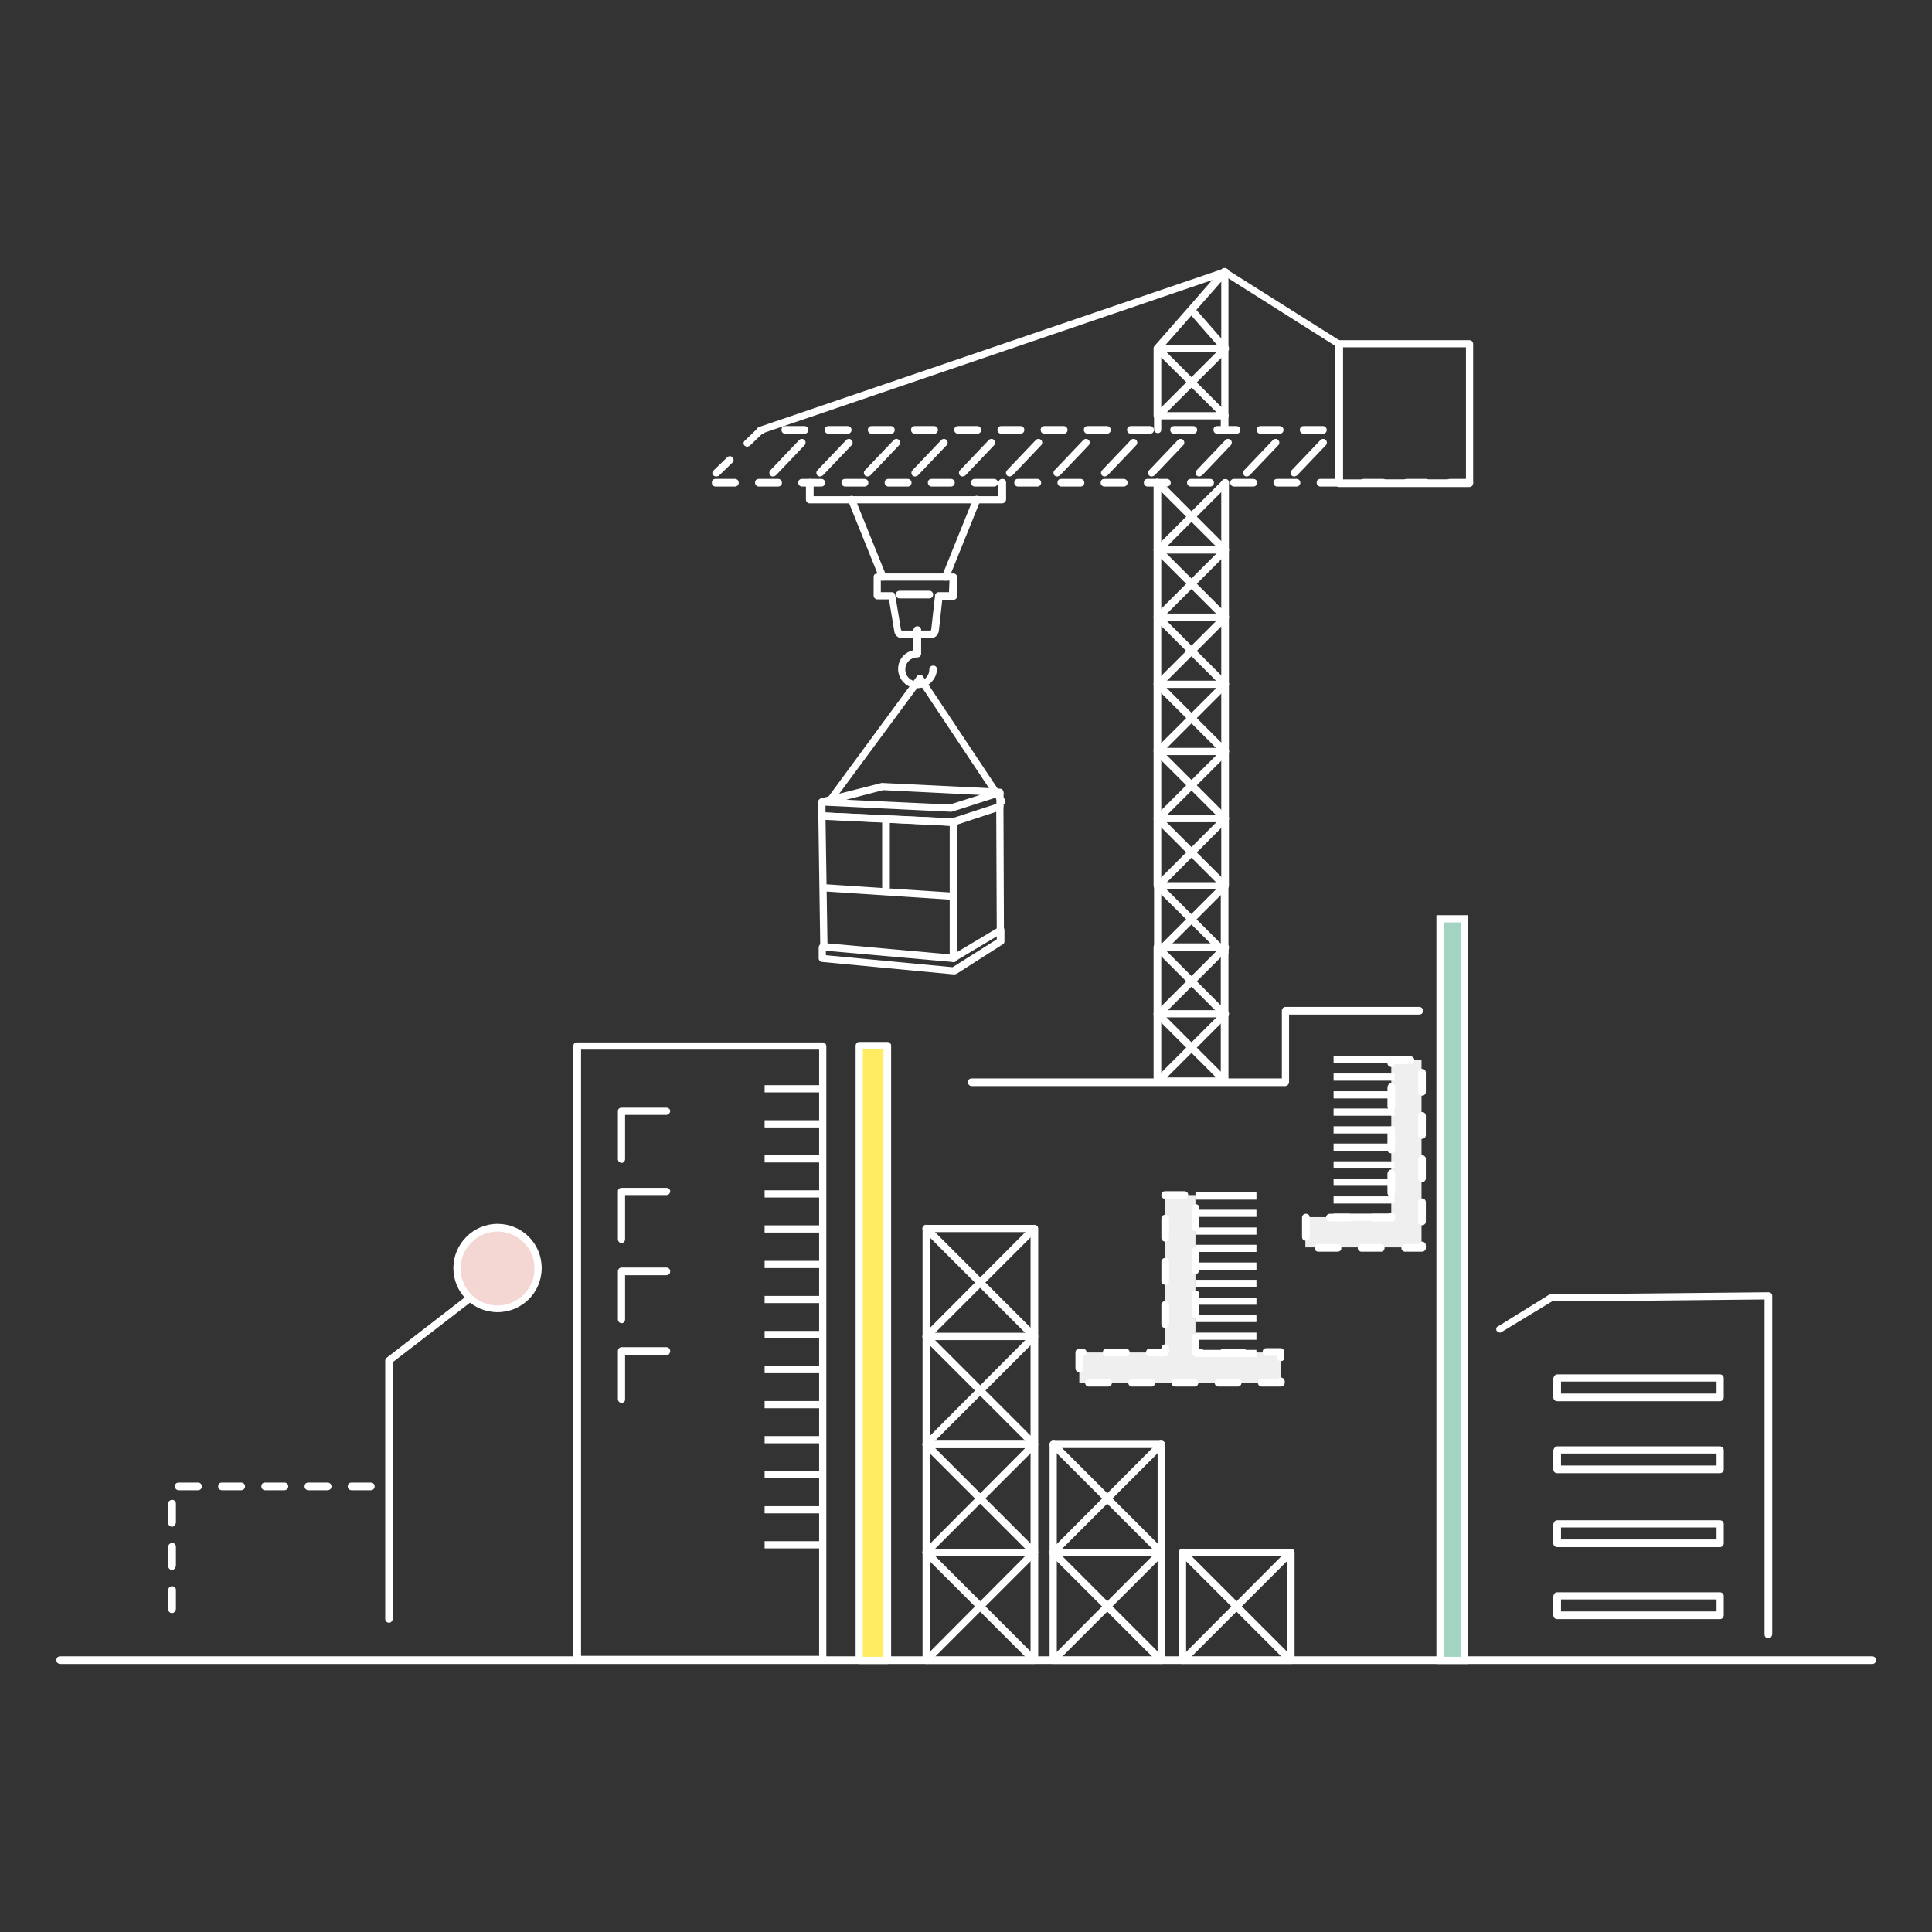 <?xml version="1.0" encoding="utf-8"?>
<!-- Generator: Adobe Illustrator 26.2.0, SVG Export Plug-In . SVG Version: 6.00 Build 0)  -->
<svg version="1.1" id="Layer_1" xmlns="http://www.w3.org/2000/svg" xmlns:xlink="http://www.w3.org/1999/xlink" x="0px" y="0px"
	 viewBox="0 0 402.5 402.5" style="enable-background:new 0 0 402.5 402.5;" xml:space="preserve">
<rect x="0" y="0" width="402.5" height="402.5" fill="#333333" stroke="none"/>
<style type="text/css">
	.st0{fill:none;}
	.st1{fill:#FFFFFF;}
	.st2{fill:#A3D3C1;}
	.st3{fill:#FFEC60;}
	.st4{fill:#EFEFEF;}
	.st5{fill:#F4D7D3;}
</style>
<g id="Group_2751" transform="translate(-291 -1676)">
	<rect id="Rectangle_1031" x="291" y="1676" class="st0" width="402.5" height="402.5"/>
	<g id="Group_2750" transform="translate(305.854 1733.168)">
		<g id="Group_2730" transform="translate(134.55 0)">
			<g id="Group_2719" transform="translate(94.125 29.967)">
				<path id="Line_8050" class="st1" d="M11.6,3.3c-0.4,0-0.8-0.3-0.8-0.8v-3.1c0-0.4,0.3-0.7,0.8-0.7c0.4,0,0.8,0.3,0.8,0.7v3.1
					C12.4,2.9,12.1,3.3,11.6,3.3z"/>
				<path id="Line_8051" class="st1" d="M-2.3,3.1c-0.4,0-0.8-0.3-0.8-0.7c0,0,0,0,0,0v-2.9c0-0.4,0.3-0.7,0.8-0.7S-1.6-1-1.6-0.5
					v2.9C-1.6,2.8-1.9,3.1-2.3,3.1C-2.3,3.1-2.3,3.1-2.3,3.1z"/>
			</g>
			<path id="Line_8052" class="st1" d="M105.8,16.2c-0.2,0-0.4-0.1-0.6-0.3l-7-8c-0.3-0.3-0.2-0.8,0.1-1.1c0.3-0.3,0.8-0.2,1.1,0.1
				l7,8c0.3,0.3,0.2,0.8-0.1,1.1C106.1,16.1,106,16.2,105.8,16.2z"/>
			<path id="Rectangle_1140" class="st1" d="M129.6,13.7h27.1c0.4,0,0.8,0.3,0.8,0.8v29c0,0.4-0.3,0.8-0.8,0.8h-27.1
				c-0.4,0-0.8-0.3-0.8-0.8v-29C128.8,14,129.2,13.7,129.6,13.7z M156,15.2h-25.6v27.5H156V15.2z"/>
			<path id="Path_13586" class="st1" d="M9,33.2c-0.4,0-0.8-0.3-0.8-0.7c0-0.3,0.2-0.6,0.5-0.7l96.8-33c0.2-0.1,0.5,0,0.6,0.1
				l23.8,15c0.4,0.2,0.5,0.7,0.2,1c-0.2,0.4-0.7,0.5-1,0.2L105.7,0.3L9.2,33.2C9.1,33.2,9.1,33.2,9,33.2z"/>
			<path id="Line_8053" class="st1" d="M11.6,42.1c-0.2,0-0.4-0.1-0.5-0.2c-0.3-0.3-0.3-0.8,0-1.1l6-6.3c0.3-0.3,0.8-0.3,1.1,0
				c0.3,0.3,0.3,0.8,0,1.1c0,0,0,0,0,0l-6,6.3C12,42,11.8,42.1,11.6,42.1z"/>
			<path id="Line_8054" class="st1" d="M21.4,42.1c-0.2,0-0.4-0.1-0.5-0.2c-0.3-0.3-0.3-0.8,0-1.1l6-6.3c0.3-0.3,0.8-0.3,1.1,0
				c0.3,0.3,0.3,0.8,0,1.1c0,0,0,0,0,0l-6,6.3C21.8,42,21.6,42.1,21.4,42.1z"/>
			<path id="Line_8055" class="st1" d="M31.3,42.1c-0.2,0-0.4-0.1-0.5-0.2c-0.3-0.3-0.3-0.8,0-1.1l6-6.3c0.3-0.3,0.8-0.3,1.1,0
				c0.3,0.3,0.3,0.8,0,1.1c0,0,0,0,0,0l-6,6.3C31.7,42,31.5,42.1,31.3,42.1z"/>
			<path id="Line_8056" class="st1" d="M41.2,42.1c-0.2,0-0.4-0.1-0.5-0.2c-0.3-0.3-0.3-0.8,0-1.1l6-6.3c0.3-0.3,0.8-0.3,1.1,0
				c0.3,0.3,0.3,0.8,0,1.1c0,0,0,0,0,0l-6,6.3C41.6,42,41.4,42.1,41.2,42.1z"/>
			<path id="Line_8057" class="st1" d="M51.1,42.1c-0.2,0-0.4-0.1-0.5-0.2c-0.3-0.3-0.3-0.8,0-1.1l6-6.3c0.3-0.3,0.8-0.3,1.1,0
				c0.3,0.3,0.3,0.8,0,1.1c0,0,0,0,0,0l-6,6.3C51.5,42,51.3,42.1,51.1,42.1z"/>
			<path id="Line_8058" class="st1" d="M60.9,42.1c-0.2,0-0.4-0.1-0.5-0.2c-0.3-0.3-0.3-0.8,0-1.1l6-6.3c0.3-0.3,0.8-0.3,1.1,0
				c0.3,0.3,0.3,0.8,0,1.1c0,0,0,0,0,0l-6,6.3C61.3,42,61.1,42.1,60.9,42.1z"/>
			<path id="Line_8059" class="st1" d="M70.8,42.1c-0.2,0-0.4-0.1-0.5-0.2c-0.3-0.3-0.3-0.8,0-1.1l6-6.3c0.3-0.3,0.8-0.3,1.1,0
				c0.3,0.3,0.3,0.8,0,1.1c0,0,0,0,0,0l-6,6.3C71.2,42,71,42.1,70.8,42.1z"/>
			<path id="Line_8060" class="st1" d="M80.7,42.1c-0.2,0-0.4-0.1-0.5-0.2c-0.3-0.3-0.3-0.8,0-1.1l6-6.3c0.3-0.3,0.8-0.3,1.1,0
				c0.3,0.3,0.3,0.8,0,1.1c0,0,0,0,0,0l-6,6.3C81.1,42,80.9,42.1,80.7,42.1z"/>
			<path id="Line_8061" class="st1" d="M90.5,42.1c-0.2,0-0.4-0.1-0.5-0.2c-0.3-0.3-0.3-0.8,0-1.1l6-6.3c0.3-0.3,0.8-0.3,1.1,0
				c0.3,0.3,0.3,0.8,0,1.1c0,0,0,0,0,0l-6,6.3C90.9,42,90.7,42.1,90.5,42.1z"/>
			<path id="Line_8062" class="st1" d="M100.4,42.1c-0.2,0-0.4-0.1-0.5-0.2c-0.3-0.3-0.3-0.8,0-1.1l6-6.3c0.3-0.3,0.8-0.3,1.1,0
				c0.3,0.3,0.3,0.8,0,1.1c0,0,0,0,0,0l-6,6.3C100.8,42,100.6,42.1,100.4,42.1z"/>
			<path id="Line_8063" class="st1" d="M110.3,42.1c-0.2,0-0.4-0.1-0.5-0.2c-0.3-0.3-0.3-0.8,0-1.1l6-6.3c0.3-0.3,0.8-0.3,1.1,0
				c0.3,0.3,0.3,0.8,0,1.1c0,0,0,0,0,0l-6,6.3C110.7,42,110.5,42.1,110.3,42.1z"/>
			<path id="Line_8064" class="st1" d="M120.2,42.1c-0.2,0-0.4-0.1-0.5-0.2c-0.3-0.3-0.3-0.8,0-1.1l6-6.3c0.3-0.3,0.8-0.3,1.1,0
				c0.3,0.3,0.3,0.8,0,1.1c0,0,0,0,0,0l-6,6.3C120.6,42,120.4,42.1,120.2,42.1z"/>
			<g id="Group_2720" transform="translate(94.125 127.911)">
				<path id="Line_8065" class="st1" d="M10.2,12.7c-0.2,0-0.4-0.1-0.5-0.2L-2.9,0c-0.3-0.3-0.3-0.8,0-1.1c0.3-0.3,0.8-0.3,1.1,0
					l12.5,12.5c0.3,0.3,0.3,0.8,0,1.1C10.6,12.6,10.4,12.7,10.2,12.7z"/>
				<path id="Line_8066" class="st1" d="M-0.9,12.7c-0.2,0-0.4-0.1-0.5-0.2c-0.3-0.3-0.3-0.8,0-1.1c0,0,0,0,0,0L11.1-1.1
					c0.3-0.3,0.8-0.3,1.1,0c0,0,0,0,0,0c0.3,0.3,0.3,0.8,0,1.1c0,0,0,0,0,0L-0.3,12.5C-0.5,12.6-0.7,12.7-0.9,12.7z"/>
				<path id="Line_8067" class="st1" d="M11.6,14.2c-0.4,0-0.8-0.3-0.8-0.8v-14c0-0.4,0.3-0.8,0.8-0.8c0.4,0,0.8,0.3,0.8,0.8v14
					C12.4,13.9,12.1,14.2,11.6,14.2z"/>
				<path id="Line_8068" class="st1" d="M-2.3,14.2c-0.4,0-0.8-0.3-0.8-0.8v-14c0-0.4,0.3-0.8,0.8-0.8S-1.6-1-1.6-0.5v14
					C-1.6,13.9-1.9,14.2-2.3,14.2z"/>
			</g>
			<g id="Group_2721" transform="translate(94.125 113.919)">
				<path id="Line_8069" class="st1" d="M11.6,14.2c-0.2,0-0.4-0.1-0.5-0.2l-14-14c-0.3-0.3-0.3-0.8,0-1.1c0.3-0.3,0.8-0.3,1.1,0
					l14,14c0.3,0.3,0.3,0.8,0,1.1C12,14.1,11.8,14.2,11.6,14.2z"/>
				<path id="Line_8070" class="st1" d="M-2.3,14.2c-0.2,0-0.4-0.1-0.5-0.2c-0.3-0.3-0.3-0.8,0-1.1c0,0,0,0,0,0l14-14
					c0.3-0.3,0.8-0.3,1.1,0c0,0,0,0,0,0c0.3,0.3,0.3,0.8,0,1.1c0,0,0,0,0,0l-14,14C-2,14.1-2.1,14.2-2.3,14.2z"/>
				<path id="Path_13587" class="st1" d="M11.6,14.2h-14c-0.4,0-0.8-0.3-0.8-0.8v-14c0-0.4,0.3-0.7,0.8-0.7S-1.6-1-1.6-0.5v13.2
					h12.5V-0.5c0-0.4,0.3-0.7,0.8-0.7s0.8,0.3,0.8,0.7v14C12.4,13.9,12.1,14.2,11.6,14.2z"/>
			</g>
			<g id="Group_2722" transform="translate(94.125 140.771)">
				<path id="Line_8071" class="st1" d="M11.6,14.2c-0.2,0-0.4-0.1-0.5-0.2l-14-14c-0.3-0.3-0.3-0.8,0-1.1c0.3-0.3,0.8-0.3,1.1,0
					l14,14c0.3,0.3,0.3,0.8,0,1.1C12,14.1,11.8,14.2,11.6,14.2z"/>
				<path id="Line_8072" class="st1" d="M-2.3,14.2c-0.2,0-0.4-0.1-0.5-0.2c-0.3-0.3-0.3-0.8,0-1.1c0,0,0,0,0,0l14-14
					c0.3-0.3,0.8-0.3,1.1,0c0,0,0,0,0,0c0.3,0.3,0.3,0.8,0,1.1c0,0,0,0,0,0l-14,14C-2,14.1-2.1,14.2-2.3,14.2z"/>
				<path id="Path_13588" class="st1" d="M11.6,14.2c-0.4,0-0.8-0.3-0.8-0.8V0.2H-1.6v13.2c0,0.4-0.3,0.8-0.8,0.8s-0.8-0.3-0.8-0.8
					v-14c0-0.4,0.3-0.8,0.8-0.8h14c0.4,0,0.8,0.3,0.8,0.8v14C12.4,13.9,12.1,14.2,11.6,14.2z"/>
			</g>
			<g id="Group_2723" transform="translate(94.125 154.58)">
				<path id="Line_8073" class="st1" d="M11.6,14.2c-0.2,0-0.4-0.1-0.5-0.2l-14-14c-0.3-0.3-0.3-0.8,0-1.1c0.3-0.3,0.8-0.3,1.1,0
					l14,14c0.3,0.3,0.3,0.8,0,1.1C12,14.1,11.8,14.2,11.6,14.2z"/>
				<path id="Line_8074" class="st1" d="M-2.3,14.2c-0.2,0-0.4-0.1-0.5-0.2c-0.3-0.3-0.3-0.8,0-1.1c0,0,0,0,0,0l14-14
					c0.3-0.3,0.8-0.3,1.1,0c0,0,0,0,0,0c0.3,0.3,0.3,0.8,0,1.1c0,0,0,0,0,0l-14,14C-2,14.1-2.1,14.2-2.3,14.2z"/>
				<path id="Path_13589" class="st1" d="M11.6,14.2c-0.4,0-0.8-0.3-0.8-0.8V0.2H-1.6v13.2c0,0.4-0.3,0.8-0.8,0.8s-0.8-0.3-0.8-0.8
					v-14c0-0.4,0.3-0.7,0.8-0.7h14c0.4,0,0.8,0.3,0.8,0.7v14C12.4,13.9,12.1,14.2,11.6,14.2z"/>
			</g>
			<g id="Group_2724" transform="translate(94.125 99.927)">
				<path id="Line_8075" class="st1" d="M11.6,14.2c-0.2,0-0.4-0.1-0.5-0.2l-14-14c-0.3-0.3-0.3-0.8,0-1.1c0.3-0.3,0.8-0.3,1.1,0
					l14,14c0.3,0.3,0.3,0.8,0,1.1C12,14.1,11.8,14.2,11.6,14.2z"/>
				<path id="Line_8076" class="st1" d="M-2.3,14.2c-0.2,0-0.4-0.1-0.5-0.2c-0.3-0.3-0.3-0.8,0-1.1c0,0,0,0,0,0l14-14
					c0.3-0.3,0.8-0.3,1.1,0c0,0,0,0,0,0c0.3,0.3,0.3,0.8,0,1.1c0,0,0,0,0,0l-14,14C-2,14.1-2.1,14.2-2.3,14.2z"/>
				<path id="Path_13590" class="st1" d="M11.6,14.2h-14c-0.4,0-0.8-0.3-0.8-0.8v-14c0-0.4,0.3-0.7,0.8-0.7S-1.6-1-1.6-0.5v13.2
					h12.5V-0.5c0-0.4,0.3-0.7,0.8-0.7s0.8,0.3,0.8,0.7v14C12.4,13.9,12.1,14.2,11.6,14.2z"/>
			</g>
			<g id="Group_2725" transform="translate(94.125 85.935)">
				<path id="Line_8077" class="st1" d="M11.6,14.2c-0.2,0-0.4-0.1-0.5-0.2l-14-14c-0.3-0.3-0.3-0.8,0-1.1c0.3-0.3,0.8-0.3,1.1,0
					l14,14c0.3,0.3,0.3,0.8,0,1.1C12,14.1,11.8,14.2,11.6,14.2z"/>
				<path id="Line_8078" class="st1" d="M-2.3,14.2c-0.2,0-0.4-0.1-0.5-0.2c-0.3-0.3-0.3-0.8,0-1.1c0,0,0,0,0,0l14-14
					c0.3-0.3,0.8-0.3,1.1,0c0,0,0,0,0,0c0.3,0.3,0.3,0.8,0,1.1c0,0,0,0,0,0l-14,14C-2,14.1-2.1,14.2-2.3,14.2z"/>
				<path id="Path_13591" class="st1" d="M11.6,14.2h-14c-0.4,0-0.8-0.3-0.8-0.8v-14c0-0.4,0.3-0.8,0.8-0.8S-1.6-1-1.6-0.5v13.2
					h12.5V-0.5c0-0.4,0.3-0.8,0.8-0.8s0.8,0.3,0.8,0.8v14C12.4,13.9,12.1,14.2,11.6,14.2z"/>
			</g>
			<g id="Group_2726" transform="translate(94.125 71.943)">
				<path id="Line_8079" class="st1" d="M11.6,14.2c-0.2,0-0.4-0.1-0.5-0.2l-14-14c-0.3-0.3-0.3-0.8,0-1.1c0.3-0.3,0.8-0.3,1.1,0
					l14,14c0.3,0.3,0.3,0.8,0,1.1C12,14.1,11.8,14.2,11.6,14.2z"/>
				<path id="Line_8080" class="st1" d="M-2.3,14.2c-0.2,0-0.4-0.1-0.5-0.2c-0.3-0.3-0.3-0.8,0-1.1c0,0,0,0,0,0l14-14
					c0.3-0.3,0.8-0.3,1.1,0c0,0,0,0,0,0c0.3,0.3,0.3,0.8,0,1.1c0,0,0,0,0,0l-14,14C-2,14.1-2.1,14.2-2.3,14.2z"/>
				<path id="Path_13592" class="st1" d="M11.6,14.2h-14c-0.4,0-0.8-0.3-0.8-0.8v-14c0-0.4,0.3-0.8,0.8-0.8S-1.6-1-1.6-0.5v13.2
					h12.5V-0.5c0-0.4,0.3-0.8,0.8-0.8s0.8,0.3,0.8,0.8v14C12.4,13.9,12.1,14.2,11.6,14.2C11.6,14.2,11.6,14.2,11.6,14.2z"/>
			</g>
			<g id="Group_2727" transform="translate(94.125 57.951)">
				<path id="Line_8081" class="st1" d="M11.6,14.2c-0.2,0-0.4-0.1-0.5-0.2l-14-14c-0.3-0.3-0.3-0.8,0-1.1c0.3-0.3,0.8-0.3,1.1,0
					l14,14c0.3,0.3,0.3,0.8,0,1.1C12,14.1,11.8,14.2,11.6,14.2z"/>
				<path id="Line_8082" class="st1" d="M-2.3,14.2c-0.2,0-0.4-0.1-0.5-0.2c-0.3-0.3-0.3-0.8,0-1.1c0,0,0,0,0,0l14-14
					c0.3-0.3,0.8-0.3,1.1,0c0,0,0,0,0,0c0.3,0.3,0.3,0.8,0,1.1c0,0,0,0,0,0l-14,14C-2,14.1-2.1,14.2-2.3,14.2z"/>
				<path id="Path_13593" class="st1" d="M11.6,14.2h-14c-0.4,0-0.8-0.3-0.8-0.8v-14c0-0.4,0.3-0.8,0.8-0.8S-1.6-1-1.6-0.5v13.2
					h12.5V-0.5c0-0.4,0.3-0.8,0.8-0.8s0.8,0.3,0.8,0.8v14C12.4,13.9,12.1,14.2,11.6,14.2z"/>
			</g>
			<g id="Group_2728" transform="translate(94.125 43.959)">
				<path id="Line_8083" class="st1" d="M11.6,14.2c-0.2,0-0.4-0.1-0.5-0.2l-14-14c-0.3-0.3-0.3-0.8,0-1.1c0.3-0.3,0.8-0.3,1.1,0
					l14,14c0.3,0.3,0.3,0.8,0,1.1C12,14.1,11.8,14.2,11.6,14.2z"/>
				<path id="Line_8084" class="st1" d="M-2.3,14.2c-0.2,0-0.4-0.1-0.5-0.2c-0.3-0.3-0.3-0.8,0-1.1c0,0,0,0,0,0l14-14
					c0.3-0.3,0.8-0.3,1.1,0c0,0,0,0,0,0c0.3,0.3,0.3,0.8,0,1.1c0,0,0,0,0,0l-14,14C-2,14.1-2.1,14.2-2.3,14.2z"/>
				<path id="Path_13594" class="st1" d="M11.6,14.2h-14c-0.4,0-0.8-0.3-0.8-0.8v-14c0-0.4,0.3-0.8,0.8-0.8S-1.6-1-1.6-0.5v13.2
					h12.5V-0.5c0-0.4,0.3-0.8,0.8-0.8s0.8,0.3,0.8,0.8v14C12.4,13.9,12.1,14.2,11.6,14.2z"/>
			</g>
			<path id="Path_13595" class="st1" d="M156.7,44.2h-4c-0.4,0-0.8-0.3-0.8-0.8s0.3-0.8,0.8-0.8h4c0.4,0,0.8,0.3,0.8,0.8
				S157.1,44.2,156.7,44.2z M147.7,44.2h-4c-0.4,0-0.8-0.3-0.8-0.8s0.3-0.8,0.8-0.8h4c0.4,0,0.8,0.3,0.8,0.8S148.1,44.2,147.7,44.2z
				 M138.7,44.2h-4c-0.4,0-0.8-0.3-0.8-0.8s0.3-0.8,0.8-0.8h4c0.4,0,0.8,0.3,0.8,0.8S139.1,44.2,138.7,44.2z M129.7,44.2h-4
				c-0.4,0-0.8-0.3-0.8-0.8s0.3-0.8,0.8-0.8h4c0.4,0,0.8,0.3,0.8,0.8S130.1,44.2,129.7,44.2z M120.7,44.2h-4c-0.4,0-0.8-0.3-0.8-0.8
				s0.3-0.8,0.8-0.8h4c0.4,0,0.8,0.3,0.8,0.8S121.1,44.2,120.7,44.2z M111.7,44.2h-4c-0.4,0-0.8-0.3-0.8-0.8s0.3-0.8,0.8-0.8h4
				c0.4,0,0.8,0.3,0.8,0.8S112.1,44.2,111.7,44.2z M102.7,44.2h-4c-0.4,0-0.8-0.3-0.8-0.8s0.3-0.8,0.8-0.8h4c0.4,0,0.8,0.3,0.8,0.8
				S103.1,44.2,102.7,44.2z M93.7,44.2h-4c-0.4,0-0.8-0.3-0.8-0.8s0.3-0.8,0.8-0.8h4c0.4,0,0.8,0.3,0.8,0.8S94.1,44.2,93.7,44.2z
				 M84.7,44.2h-4c-0.4,0-0.8-0.3-0.8-0.8s0.3-0.8,0.8-0.8h4c0.4,0,0.8,0.3,0.8,0.8S85.1,44.2,84.7,44.2z M75.7,44.2h-4
				c-0.4,0-0.8-0.3-0.8-0.8s0.3-0.8,0.8-0.8h4c0.4,0,0.8,0.3,0.8,0.8S76.1,44.2,75.7,44.2z M66.7,44.2h-4c-0.4,0-0.8-0.3-0.8-0.8
				s0.3-0.8,0.8-0.8h4c0.4,0,0.8,0.3,0.8,0.8S67.1,44.2,66.7,44.2z M57.7,44.2h-4c-0.4,0-0.8-0.3-0.8-0.8s0.3-0.8,0.8-0.8h4
				c0.4,0,0.8,0.3,0.8,0.8S58.1,44.2,57.7,44.2z M48.7,44.2h-4c-0.4,0-0.8-0.3-0.8-0.8s0.3-0.8,0.8-0.8h4c0.4,0,0.8,0.3,0.8,0.8
				S49.1,44.2,48.7,44.2z M39.7,44.2h-4c-0.4,0-0.8-0.3-0.8-0.8s0.3-0.8,0.8-0.8h4c0.4,0,0.8,0.3,0.8,0.8S40.1,44.2,39.7,44.2z
				 M30.7,44.2h-4c-0.4,0-0.8-0.3-0.8-0.8s0.3-0.8,0.8-0.8h4c0.4,0,0.8,0.3,0.8,0.8S31.1,44.2,30.7,44.2L30.7,44.2z M21.7,44.2h-4
				c-0.4,0-0.8-0.3-0.8-0.8s0.3-0.8,0.8-0.8l0,0h4c0.4,0,0.8,0.3,0.8,0.8S22.1,44.2,21.7,44.2z M12.7,44.2h-4
				c-0.4,0-0.8-0.3-0.8-0.8s0.3-0.8,0.8-0.8h4c0.4,0,0.8,0.3,0.8,0.8S13.1,44.2,12.7,44.2z M3.7,44.2h-4c-0.4,0-0.8-0.3-0.8-0.8
				s0.3-0.8,0.8-0.8h4c0.4,0,0.8,0.3,0.8,0.8S4.1,44.2,3.7,44.2L3.7,44.2z M-0.2,42.1c-0.4,0-0.8-0.3-0.8-0.7c0-0.2,0.1-0.4,0.2-0.5
				l2.9-2.8c0.3-0.3,0.8-0.3,1.1,0s0.3,0.8,0,1.1l-2.9,2.8C0.2,42,0,42.1-0.2,42.1z M6.3,35.9c-0.4,0-0.8-0.3-0.8-0.7
				c0-0.2,0.1-0.4,0.2-0.5L8.5,32c0.1-0.1,0.3-0.2,0.5-0.2h0.2c0.4,0,0.7,0.3,0.7,0.8c0,0.4-0.3,0.7-0.6,0.7l-2.5,2.4
				C6.6,35.8,6.4,35.9,6.3,35.9L6.3,35.9z M126.2,33.2h-4c-0.4,0-0.8-0.3-0.8-0.8s0.3-0.8,0.8-0.8h4c0.4,0,0.8,0.3,0.8,0.8
				S126.6,33.2,126.2,33.2z M117.2,33.2h-4c-0.4,0-0.8-0.3-0.8-0.8s0.3-0.8,0.8-0.8h4c0.4,0,0.8,0.3,0.8,0.8S117.6,33.2,117.2,33.2z
				 M108.2,33.2h-4c-0.4,0-0.8-0.3-0.8-0.8s0.3-0.8,0.8-0.8h4c0.4,0,0.8,0.3,0.8,0.8S108.6,33.2,108.2,33.2z M99.2,33.2h-4
				c-0.4,0-0.8-0.3-0.8-0.8s0.3-0.8,0.8-0.8h4c0.4,0,0.8,0.3,0.8,0.8S99.6,33.2,99.2,33.2z M90.2,33.2h-4c-0.4,0-0.8-0.3-0.8-0.8
				s0.3-0.8,0.8-0.8h4c0.4,0,0.8,0.3,0.8,0.8S90.6,33.2,90.2,33.2z M81.2,33.2h-4c-0.4,0-0.8-0.3-0.8-0.8s0.3-0.8,0.8-0.8h4
				c0.4,0,0.8,0.3,0.8,0.8S81.6,33.2,81.2,33.2z M72.2,33.2h-4c-0.4,0-0.8-0.3-0.8-0.8s0.3-0.8,0.8-0.8h4c0.4,0,0.8,0.3,0.8,0.8
				S72.6,33.2,72.2,33.2z M63.2,33.2h-4c-0.4,0-0.8-0.3-0.8-0.8s0.3-0.8,0.8-0.8h4c0.4,0,0.8,0.3,0.8,0.8S63.6,33.2,63.2,33.2z
				 M54.2,33.2h-4c-0.4,0-0.8-0.3-0.8-0.8s0.3-0.8,0.8-0.8h4c0.4,0,0.8,0.3,0.8,0.8S54.6,33.2,54.2,33.2z M45.2,33.2h-4
				c-0.4,0-0.8-0.3-0.8-0.8s0.3-0.8,0.8-0.8h4c0.4,0,0.8,0.3,0.8,0.8S45.6,33.2,45.2,33.2z M36.2,33.2h-4c-0.4,0-0.8-0.3-0.8-0.8
				s0.3-0.8,0.8-0.8h4c0.4,0,0.8,0.3,0.8,0.8S36.6,33.2,36.2,33.2z M27.2,33.2h-4c-0.4,0-0.8-0.3-0.8-0.8s0.3-0.8,0.8-0.8h4
				c0.4,0,0.8,0.3,0.8,0.8S27.6,33.2,27.2,33.2z M18.2,33.2h-4c-0.4,0-0.8-0.3-0.8-0.8s0.3-0.8,0.8-0.8h4c0.4,0,0.8,0.3,0.8,0.8
				S18.6,33.2,18.2,33.2L18.2,33.2z"/>
			<g id="Group_2729" transform="translate(94.125)">
				<path id="Line_8085" class="st1" d="M-2.3,30.2c-0.2,0-0.4-0.1-0.5-0.2c-0.3-0.3-0.3-0.8,0-1.1c0,0,0,0,0,0l14-14
					c0.3-0.3,0.8-0.3,1.1,0c0,0,0,0,0,0c0.3,0.3,0.3,0.8,0,1.1c0,0,0,0,0,0l-14,14C-2,30.1-2.1,30.2-2.3,30.2z"/>
				<path id="Line_8086" class="st1" d="M11.7,30.2c-0.2,0-0.4-0.1-0.5-0.2L-1.8,17.1c-0.3-0.3-0.3-0.8,0-1.1c0.3-0.3,0.8-0.3,1.1,0
					l12.9,12.9c0.3,0.3,0.3,0.8,0,1.1C12,30.1,11.8,30.2,11.7,30.2L11.7,30.2z"/>
				<path id="Path_13596" class="st1" d="M11.6,30.2h-14c-0.4,0-0.8-0.3-0.8-0.8v-14c0-0.2,0.1-0.4,0.2-0.5l14-16
					c0.3-0.3,0.7-0.3,1.1-0.1c0.2,0.1,0.3,0.3,0.3,0.6v30C12.4,29.8,12.1,30.2,11.6,30.2C11.6,30.2,11.6,30.2,11.6,30.2z M-1.6,28.7
					h12.5V1.5L-1.6,15.7V28.7z"/>
			</g>
			<path id="Line_8087" class="st1" d="M105.8,16.2h-14c-0.4,0-0.8-0.3-0.8-0.7c0-0.4,0.3-0.8,0.8-0.8h14c0.4,0,0.8,0.3,0.8,0.8
				C106.5,15.8,106.2,16.2,105.8,16.2z"/>
			<path id="Path_13597" class="st1" d="M41.7,86.2c-2.2,0-4-1.8-4-4c0-1.9,1.3-3.5,3.2-3.9v-4.2c0-0.4,0.3-0.8,0.8-0.8
				s0.8,0.3,0.8,0.8V79c0,0.4-0.3,0.8-0.8,0.8c-1.4,0-2.5,1.1-2.5,2.5s1.1,2.5,2.5,2.5s2.5-1.1,2.5-2.5c0-0.4,0.3-0.8,0.8-0.8
				s0.8,0.3,0.8,0.8C45.7,84.4,43.9,86.2,41.7,86.2z"/>
			<path id="Path_13598" class="st1" d="M59.3,47.7h-40c-0.4,0-0.8-0.3-0.8-0.8v-3.5c0-0.4,0.3-0.8,0.8-0.8s0.8,0.3,0.8,0.8v2.8
				h38.5v-2.8c0-0.4,0.3-0.8,0.8-0.8s0.8,0.3,0.8,0.8V47C60.1,47.4,59.8,47.7,59.3,47.7C59.3,47.7,59.3,47.7,59.3,47.7z"/>
			<path id="Line_8088" class="st1" d="M47.6,63.8c-0.1,0-0.2,0-0.3-0.1c-0.4-0.2-0.6-0.6-0.4-1c0,0,0,0,0,0l6.5-16.1
				c0.2-0.4,0.6-0.6,1-0.4c0,0,0,0,0,0c0.4,0.2,0.6,0.6,0.4,1c0,0,0,0,0,0l-6.5,16.1C48.2,63.6,47.9,63.8,47.6,63.8z"/>
			<path id="Line_8089" class="st1" d="M34.5,63.8c-0.3,0-0.6-0.2-0.7-0.5l-6.5-16.1c-0.2-0.4,0-0.8,0.4-1c0,0,0,0,0,0
				c0.4-0.2,0.8,0,1,0.4c0,0,0,0,0,0l6.5,16.1c0.2,0.4,0,0.8-0.4,1C34.7,63.8,34.6,63.8,34.5,63.8L34.5,63.8z"/>
			<path id="Path_13599" class="st1" d="M33.4,62.3h15.8c0.4,0,0.8,0.3,0.8,0.8V67c0,0.4-0.3,0.8-0.8,0.8h-2.3l-0.7,6.4
				c-0.1,0.9-0.8,1.6-1.7,1.6h-5.9c-0.9,0-1.6-0.6-1.7-1.5l-1.1-6.6h-2.4c-0.4,0-0.8-0.3-0.8-0.8v-3.9
				C32.6,62.6,32.9,62.3,33.4,62.3C33.4,62.3,33.4,62.3,33.4,62.3z M48.4,63.8H34.1v2.4h2.3c0.4,0,0.7,0.3,0.7,0.6l1.2,7.2
				c0,0.1,0.1,0.2,0.2,0.2h5.9c0.1,0,0.2-0.1,0.2-0.2l0.8-7.1c0-0.4,0.4-0.7,0.7-0.7h2.2L48.4,63.8z"/>
			<path id="Line_8090" class="st1" d="M44.2,67.5H38c-0.4,0-0.8-0.3-0.8-0.8c0-0.4,0.3-0.8,0.8-0.8h6.2c0.4,0,0.8,0.3,0.8,0.8
				C45,67.2,44.6,67.5,44.2,67.5z"/>
			<path id="Line_8091" class="st1" d="M105.8,168.9H91.9c-0.4,0-0.8-0.3-0.8-0.8s0.3-0.8,0.8-0.8h13.9c0.4,0,0.8,0.3,0.8,0.8
				S106.2,168.9,105.8,168.9z"/>
		</g>
		<path id="Path_13600" class="st1" d="M193.9,110.5c-0.3,0-0.5-0.1-0.6-0.3l-16.5-24.8l-18.3,24.8c-0.2,0.3-0.7,0.4-1,0.2
			c-0.3-0.2-0.4-0.7-0.2-1l0,0l18.9-25.7c0.2-0.3,0.7-0.4,1-0.2c0.1,0.1,0.1,0.1,0.2,0.2l17.1,25.7c0.2,0.3,0.1,0.8-0.2,1
			C194.2,110.4,194.1,110.5,193.9,110.5L193.9,110.5z"/>
		<g id="Group_2731" transform="translate(233.852 266.788)">
			<path id="Rectangle_1141" class="st1" d="M20.1,22.7H-2.3c-0.4,0-0.8-0.3-0.8-0.8V-0.5c0-0.4,0.3-0.8,0.8-0.8h22.5
				c0.4,0,0.8,0.3,0.8,0.8v22.5C20.9,22.4,20.6,22.7,20.1,22.7z M-1.6,21.2h21v-21h-21V21.2z"/>
			<path id="Line_8092" class="st1" d="M-2.3,22.7c-0.2,0-0.4-0.1-0.5-0.2c-0.3-0.3-0.3-0.8,0-1.1c0,0,0,0,0,0L19.6-1.1
				c0.3-0.3,0.8-0.3,1.1,0c0,0,0,0,0,0C21-0.8,21-0.3,20.7,0c0,0,0,0,0,0L-1.8,22.5C-2,22.6-2.1,22.7-2.3,22.7z"/>
			<path id="Line_8093" class="st1" d="M20.1,22.7c-0.2,0-0.4-0.1-0.5-0.2L-2.9,0c-0.3-0.3-0.3-0.8,0-1.1c0.3-0.3,0.8-0.3,1.1,0
				l22.5,22.5c0.3,0.3,0.3,0.8,0,1.1C20.5,22.6,20.3,22.7,20.1,22.7L20.1,22.7z"/>
		</g>
		<g id="Group_2732" transform="translate(206.914 266.788)">
			<path id="Rectangle_1142" class="st1" d="M20.1,22.7H-2.3c-0.4,0-0.8-0.3-0.8-0.8V-0.5c0-0.4,0.3-0.8,0.8-0.8h22.5
				c0.4,0,0.8,0.3,0.8,0.8v22.5C20.9,22.4,20.6,22.7,20.1,22.7z M-1.6,21.2h21v-21h-21V21.2z"/>
			<path id="Line_8094" class="st1" d="M-2.3,22.7c-0.2,0-0.4-0.1-0.5-0.2c-0.3-0.3-0.3-0.8,0-1.1c0,0,0,0,0,0L19.6-1.1
				c0.3-0.3,0.8-0.3,1.1,0c0,0,0,0,0,0C21-0.8,21-0.3,20.7,0c0,0,0,0,0,0L-1.8,22.5C-2,22.6-2.1,22.7-2.3,22.7z"/>
			<path id="Line_8095" class="st1" d="M20.1,22.7c-0.2,0-0.4-0.1-0.5-0.2L-2.9,0c-0.3-0.3-0.3-0.8,0-1.1c0.3-0.3,0.8-0.3,1.1,0
				l22.5,22.5c0.3,0.3,0.3,0.8,0,1.1C20.5,22.6,20.3,22.7,20.1,22.7L20.1,22.7z"/>
		</g>
		<g id="Group_2733" transform="translate(206.914 244.299)">
			<path id="Rectangle_1143" class="st1" d="M20.1,22.7H-2.3c-0.4,0-0.8-0.3-0.8-0.8V-0.5c0-0.4,0.3-0.8,0.8-0.8h22.5
				c0.4,0,0.8,0.3,0.8,0.8v22.5C20.9,22.4,20.6,22.7,20.1,22.7z M-1.6,21.2h21v-21h-21V21.2z"/>
			<path id="Line_8096" class="st1" d="M-2.3,22.7c-0.2,0-0.4-0.1-0.5-0.2c-0.3-0.3-0.3-0.8,0-1.1c0,0,0,0,0,0L19.6-1.1
				c0.3-0.3,0.8-0.3,1.1,0c0,0,0,0,0,0C21-0.8,21-0.3,20.7,0c0,0,0,0,0,0L-1.8,22.5C-2,22.6-2.1,22.7-2.3,22.7z"/>
			<path id="Line_8097" class="st1" d="M20.1,22.7c-0.2,0-0.4-0.1-0.5-0.2L-2.9,0c-0.3-0.3-0.3-0.8,0-1.1c0.3-0.3,0.8-0.3,1.1,0
				l22.5,22.5c0.3,0.3,0.3,0.8,0,1.1C20.5,22.6,20.3,22.7,20.1,22.7L20.1,22.7z"/>
		</g>
		<g id="Group_2734" transform="translate(180.444 266.788)">
			<path id="Rectangle_1144" class="st1" d="M20.1,22.7H-2.3c-0.4,0-0.8-0.3-0.8-0.8V-0.5c0-0.4,0.3-0.8,0.8-0.8h22.5
				c0.4,0,0.8,0.3,0.8,0.8v22.5C20.9,22.4,20.6,22.7,20.1,22.7z M-1.6,21.2h21v-21h-21V21.2z"/>
			<path id="Line_8098" class="st1" d="M-2.3,22.7c-0.2,0-0.4-0.1-0.5-0.2c-0.3-0.3-0.3-0.8,0-1.1c0,0,0,0,0,0L19.6-1.1
				c0.3-0.3,0.8-0.3,1.1,0c0,0,0,0,0,0C21-0.8,21-0.3,20.7,0c0,0,0,0,0,0L-1.8,22.5C-2,22.6-2.1,22.7-2.3,22.7z"/>
			<path id="Line_8099" class="st1" d="M20.1,22.7c-0.2,0-0.4-0.1-0.5-0.2L-2.9,0c-0.3-0.3-0.3-0.8,0-1.1c0.3-0.3,0.8-0.3,1.1,0
				l22.5,22.5c0.3,0.3,0.3,0.8,0,1.1C20.5,22.6,20.3,22.7,20.1,22.7L20.1,22.7z"/>
		</g>
		<g id="Group_2735" transform="translate(180.444 244.299)">
			<path id="Rectangle_1145" class="st1" d="M20.1,22.7H-2.3c-0.4,0-0.8-0.3-0.8-0.8V-0.5c0-0.4,0.3-0.8,0.8-0.8h22.5
				c0.4,0,0.8,0.3,0.8,0.8v22.5C20.9,22.4,20.6,22.7,20.1,22.7z M-1.6,21.2h21v-21h-21V21.2z"/>
			<path id="Line_8100" class="st1" d="M-2.3,22.7c-0.2,0-0.4-0.1-0.5-0.2c-0.3-0.3-0.3-0.8,0-1.1c0,0,0,0,0,0L19.6-1.1
				c0.3-0.3,0.8-0.3,1.1,0c0,0,0,0,0,0C21-0.8,21-0.3,20.7,0c0,0,0,0,0,0L-1.8,22.5C-2,22.6-2.1,22.7-2.3,22.7z"/>
			<path id="Line_8101" class="st1" d="M20.1,22.7c-0.2,0-0.4-0.1-0.5-0.2L-2.9,0c-0.3-0.3-0.3-0.8,0-1.1c0.3-0.3,0.8-0.3,1.1,0
				l22.5,22.5c0.3,0.3,0.3,0.8,0,1.1C20.5,22.6,20.3,22.7,20.1,22.7L20.1,22.7z"/>
		</g>
		<g id="Group_2736" transform="translate(180.444 221.811)">
			<path id="Rectangle_1146" class="st1" d="M20.1,22.7H-2.3c-0.4,0-0.8-0.3-0.8-0.8V-0.5c0-0.4,0.3-0.8,0.8-0.8h22.5
				c0.4,0,0.8,0.3,0.8,0.8v22.5C20.9,22.4,20.6,22.7,20.1,22.7z M-1.6,21.2h21v-21h-21V21.2z"/>
			<path id="Line_8102" class="st1" d="M-2.3,22.7c-0.2,0-0.4-0.1-0.5-0.2c-0.3-0.3-0.3-0.8,0-1.1c0,0,0,0,0,0L19.6-1.1
				c0.3-0.3,0.8-0.3,1.1,0c0,0,0,0,0,0C21-0.8,21-0.3,20.7,0c0,0,0,0,0,0L-1.8,22.5C-2,22.6-2.1,22.7-2.3,22.7z"/>
			<path id="Line_8103" class="st1" d="M20.1,22.7c-0.2,0-0.4-0.1-0.5-0.2L-2.9,0c-0.3-0.3-0.3-0.8,0-1.1c0.3-0.3,0.8-0.3,1.1,0
				l22.5,22.5c0.3,0.3,0.3,0.8,0,1.1C20.5,22.6,20.3,22.7,20.1,22.7L20.1,22.7z"/>
		</g>
		<g id="Group_2737" transform="translate(180.444 199.322)">
			<path id="Rectangle_1147" class="st1" d="M20.1,22.7H-2.3c-0.4,0-0.8-0.3-0.8-0.8V-0.5c0-0.4,0.3-0.8,0.8-0.8h22.5
				c0.4,0,0.8,0.3,0.8,0.8v22.5C20.9,22.4,20.6,22.7,20.1,22.7z M-1.6,21.2h21v-21h-21V21.2z"/>
			<path id="Line_8104" class="st1" d="M-2.3,22.7c-0.2,0-0.4-0.1-0.5-0.2c-0.3-0.3-0.3-0.8,0-1.1c0,0,0,0,0,0L19.6-1.1
				c0.3-0.3,0.8-0.3,1.1,0c0,0,0,0,0,0C21-0.8,21-0.3,20.7,0c0,0,0,0,0,0L-1.8,22.5C-2,22.6-2.1,22.7-2.3,22.7z"/>
			<path id="Line_8105" class="st1" d="M20.1,22.7c-0.2,0-0.4-0.1-0.5-0.2L-2.9,0c-0.3-0.3-0.3-0.8,0-1.1c0.3-0.3,0.8-0.3,1.1,0
				l22.5,22.5c0.3,0.3,0.3,0.8,0,1.1C20.5,22.6,20.3,22.7,20.1,22.7L20.1,22.7z"/>
		</g>
		<path id="Line_8106" class="st1" d="M375.2,289.5H-2.3c-0.4,0-0.8-0.3-0.8-0.8s0.3-0.8,0.8-0.8h377.5c0.4,0,0.8,0.3,0.8,0.8
			S375.6,289.5,375.2,289.5z"/>
		<rect id="Rectangle_1148" x="285.1" y="134.2" class="st2" width="5.1" height="154.5"/>
		<path id="Rectangle_1148_-_Outline" class="st1" d="M291,289.5h-6.6v-156h6.6V289.5z M285.9,288h3.6V135h-3.6V288z"/>
		<rect id="Rectangle_1149" x="164.1" y="160.7" class="st3" width="5.8" height="128"/>
		<path id="Rectangle_1149_-_Outline" class="st1" d="M170,289.5h-5.8c-0.4,0-0.8-0.3-0.8-0.8v-128c0-0.4,0.3-0.8,0.8-0.8h5.8
			c0.4,0,0.8,0.3,0.8,0.8v128C170.7,289.1,170.4,289.5,170,289.5z M164.9,288h4.3V161.4h-4.3V288z"/>
		<path id="Path_13601" class="st1" d="M252.9,169.1h-65.3c-0.4,0-0.8-0.3-0.8-0.8s0.3-0.8,0.8-0.8h64.6v-14.1
			c0-0.4,0.3-0.8,0.8-0.8h27.8c0.4,0,0.8,0.3,0.8,0.8s-0.3,0.8-0.8,0.8h-27.1v14.1C253.7,168.7,253.3,169.1,252.9,169.1z"/>
		<path id="Path_13602" class="st1" d="M105.4,160h51.1c0.4,0,0.8,0.3,0.8,0.8v127.8c0,0.4-0.3,0.8-0.8,0.8h-51.1
			c-0.4,0-0.8-0.3-0.8-0.8V160.7C104.6,160.3,104.9,160,105.4,160z M155.8,161.5h-49.6v126.3h49.6L155.8,161.5z"/>
		<g id="Group_2738" transform="translate(299.957 213.353)">
			<path id="Path_13603" class="st1" d="M53.6,70.8c-0.4,0-0.8-0.3-0.8-0.8l0,0V0.2L23.4,0.5c-0.4,0-0.8-0.3-0.8-0.7S23-1,23.4-1
				l30.2-0.3c0.4,0,0.8,0.3,0.8,0.7c0,0,0,0,0,0v70.6C54.3,70.5,54,70.8,53.6,70.8C53.6,70.8,53.6,70.8,53.6,70.8z"/>
			<path id="Path_13604" class="st1" d="M-2.3,7.1c-0.4,0-0.8-0.3-0.8-0.7c0-0.3,0.1-0.5,0.4-0.6L8.1-0.9C8.2-1,8.3-1,8.5-1h15.4
				c0.4,0,0.8,0.3,0.8,0.7s-0.3,0.8-0.8,0.8H8.7L-2,7C-2.1,7.1-2.2,7.1-2.3,7.1z"/>
			<path id="Rectangle_1150" class="st1" d="M9.6,15.8h33.9c0.4,0,0.8,0.3,0.8,0.8v4c0,0.4-0.3,0.8-0.8,0.8H9.6
				c-0.4,0-0.8-0.3-0.8-0.8v-4C8.9,16.2,9.2,15.8,9.6,15.8z M42.8,17.3H10.4v2.5h32.4V17.3z"/>
			<path id="Rectangle_1151" class="st1" d="M9.6,30.8h33.9c0.4,0,0.8,0.3,0.8,0.8v4c0,0.4-0.3,0.8-0.8,0.8H9.6
				c-0.4,0-0.8-0.3-0.8-0.8v-4C8.9,31.2,9.2,30.8,9.6,30.8z M42.8,32.3H10.4v2.5h32.4V32.3z"/>
			<path id="Rectangle_1152" class="st1" d="M9.6,46.2h33.9c0.4,0,0.8,0.3,0.8,0.8v4c0,0.4-0.3,0.8-0.8,0.8H9.6
				c-0.4,0-0.8-0.3-0.8-0.8v-4C8.9,46.5,9.2,46.2,9.6,46.2z M42.8,47.7H10.4v2.5h32.4V47.7z"/>
			<path id="Rectangle_1153" class="st1" d="M9.6,61.2h33.9c0.4,0,0.8,0.3,0.8,0.8v4c0,0.4-0.3,0.8-0.8,0.8H9.6
				c-0.4,0-0.8-0.3-0.8-0.8v-4C8.9,61.5,9.2,61.2,9.6,61.2z M42.8,62.7H10.4v2.5h32.4V62.7z"/>
		</g>
		<path id="Path_13605" class="st1" d="M21,278.9c-0.4,0-0.8-0.3-0.8-0.8v-4c0-0.4,0.3-0.8,0.8-0.8s0.8,0.3,0.8,0.8l0,0v4
			C21.7,278.5,21.4,278.9,21,278.9z M21,269.9c-0.4,0-0.8-0.3-0.8-0.8v-4c0-0.4,0.3-0.8,0.8-0.8s0.8,0.3,0.8,0.8v4
			C21.7,269.5,21.4,269.9,21,269.9z M21,260.9c-0.4,0-0.8-0.3-0.8-0.8v-4c0-0.4,0.3-0.8,0.8-0.8s0.8,0.3,0.8,0.8v4
			C21.7,260.5,21.4,260.9,21,260.9z M62.4,253.3h-4c-0.4,0-0.8-0.3-0.8-0.8s0.3-0.8,0.8-0.8h4c0.4,0,0.8,0.3,0.8,0.8
			S62.8,253.3,62.4,253.3z M53.4,253.3h-4c-0.4,0-0.8-0.3-0.8-0.8s0.3-0.8,0.8-0.8h4c0.4,0,0.8,0.3,0.8,0.8S53.8,253.3,53.4,253.3z
			 M44.4,253.3h-4c-0.4,0-0.8-0.3-0.8-0.8s0.3-0.8,0.8-0.8h4c0.4,0,0.8,0.3,0.8,0.8S44.8,253.3,44.4,253.3z M35.4,253.3h-4
			c-0.4,0-0.8-0.3-0.8-0.8s0.3-0.8,0.8-0.8h4c0.4,0,0.8,0.3,0.8,0.8S35.8,253.3,35.4,253.3z M26.4,253.3h-4c-0.4,0-0.8-0.3-0.8-0.8
			s0.3-0.8,0.8-0.8h4c0.4,0,0.8,0.3,0.8,0.8S26.8,253.3,26.4,253.3z"/>
		<path id="Path_13606" class="st1" d="M66.2,280.9c-0.4,0-0.8-0.3-0.8-0.8l0,0v-53.8c0-0.2,0.1-0.5,0.3-0.6l24.7-19.1
			c0.3-0.3,0.8-0.2,1.1,0.1c0.3,0.3,0.2,0.8-0.1,1.1l0,0l-24.4,18.8v53.4C66.9,280.6,66.6,280.9,66.2,280.9
			C66.2,280.9,66.2,280.9,66.2,280.9z"/>
		<path id="Path_13607" class="st4" d="M275,163.6h6.3v39.1h-24.2v-6.3H275V163.6z"/>
		<path id="Path_13607_-_Outline" class="st1" d="M275,162.9h4c0.4,0,0.8,0.3,0.8,0.8s-0.3,0.8-0.8,0.8h-3.3
			c-0.1,0.4-0.5,0.7-0.9,0.6c-0.3-0.1-0.6-0.4-0.6-0.7v-0.6C274.3,163.2,274.6,162.9,275,162.9z M281.4,165.5c0.4,0,0.8,0.3,0.8,0.8
			v4c0,0.4-0.3,0.8-0.8,0.8s-0.8-0.3-0.8-0.8v-4C280.6,165.9,281,165.5,281.4,165.5L281.4,165.5z M275,168.5c0.4,0,0.8,0.3,0.8,0.8
			v4c0,0.4-0.3,0.8-0.8,0.8s-0.8-0.3-0.8-0.8v-4C274.3,168.8,274.6,168.5,275,168.5L275,168.5z M281.4,174.5c0.4,0,0.8,0.3,0.8,0.8
			v4c0,0.4-0.3,0.8-0.8,0.8s-0.8-0.3-0.8-0.8v-4C280.6,174.9,281,174.5,281.4,174.5L281.4,174.5z M275,177.5c0.4,0,0.8,0.3,0.8,0.8
			v4c0,0.4-0.3,0.8-0.8,0.8s-0.8-0.3-0.8-0.8v-4C274.3,177.8,274.6,177.5,275,177.5L275,177.5z M281.4,183.5c0.4,0,0.8,0.3,0.8,0.8
			v4c0,0.4-0.3,0.8-0.8,0.8s-0.8-0.3-0.8-0.8v-4C280.6,183.9,281,183.5,281.4,183.5L281.4,183.5z M275,186.5c0.4,0,0.8,0.3,0.8,0.8
			v4c0,0.4-0.3,0.8-0.8,0.8s-0.8-0.3-0.8-0.8v-4C274.3,186.8,274.6,186.5,275,186.5L275,186.5z M281.4,192.5c0.4,0,0.8,0.3,0.8,0.8
			v4c0,0.4-0.3,0.8-0.8,0.8s-0.8-0.3-0.8-0.8v-4C280.6,192.9,281,192.5,281.4,192.5L281.4,192.5z M275,195.5c0.4,0,0.8,0.3,0.8,0.8
			v0.2c0,0.4-0.3,0.8-0.8,0.8h-3.8c-0.4,0-0.8-0.3-0.8-0.8s0.3-0.8,0.8-0.8h3.3C274.7,195.5,274.8,195.5,275,195.5L275,195.5z
			 M257.2,195.7L257.2,195.7c0.5,0,0.8,0.3,0.8,0.8c0,0.1,0,0.2,0,0.3v3.7c0,0.4-0.3,0.8-0.8,0.8s-0.8-0.3-0.8-0.8v-4
			C256.4,196,256.8,195.7,257.2,195.7C257.2,195.7,257.2,195.7,257.2,195.7L257.2,195.7z M262.2,195.7h4c0.4,0,0.8,0.3,0.8,0.8
			s-0.3,0.8-0.8,0.8h-4c-0.4,0-0.8-0.3-0.8-0.8S261.8,195.7,262.2,195.7z M281.4,201.5c0.4,0,0.8,0.3,0.8,0.8v0.5
			c0,0.4-0.3,0.8-0.8,0.8h-3.5c-0.4,0-0.8-0.3-0.8-0.8s0.3-0.8,0.8-0.8h2.9C280.8,201.7,281.1,201.5,281.4,201.5L281.4,201.5z
			 M259.8,202h4c0.4,0,0.8,0.3,0.8,0.8s-0.3,0.8-0.8,0.8h-4c-0.4,0-0.8-0.3-0.8-0.8S259.4,202,259.8,202z M268.8,202h4
			c0.4,0,0.8,0.3,0.8,0.8s-0.3,0.8-0.8,0.8h-4c-0.4,0-0.8-0.3-0.8-0.8S268.4,202,268.8,202z"/>
		<path id="Path_13608" class="st4" d="M234.2,224.6v-32.8h-6.3v32.8H210v6.3h42v-6.3L234.2,224.6z"/>
		<path id="Path_13608_-_Outline" class="st1" d="M252,231.7h-4c-0.4,0-0.8-0.3-0.8-0.8s0.3-0.8,0.8-0.8h3.4
			c0.3-0.3,0.7-0.4,1.1-0.1c0.2,0.1,0.3,0.4,0.3,0.6v0.3C252.8,231.4,252.4,231.7,252,231.7C252,231.7,252,231.7,252,231.7z
			 M243,231.7h-4c-0.4,0-0.8-0.3-0.8-0.8s0.3-0.8,0.8-0.8h4c0.4,0,0.8,0.3,0.8,0.8S243.4,231.7,243,231.7z M234,231.7h-4
			c-0.4,0-0.8-0.3-0.8-0.8s0.3-0.8,0.8-0.8h4c0.4,0,0.8,0.3,0.8,0.8S234.4,231.7,234,231.7z M225,231.7h-4c-0.4,0-0.8-0.3-0.8-0.8
			s0.3-0.8,0.8-0.8h4c0.4,0,0.8,0.3,0.8,0.8S225.4,231.7,225,231.7z M216,231.7h-4c-0.4,0-0.8-0.3-0.8-0.8s0.3-0.8,0.8-0.8h4
			c0.4,0,0.8,0.3,0.8,0.8S216.4,231.7,216,231.7z M210,228.7c-0.4,0-0.8-0.3-0.8-0.8v-3.3c0-0.4,0.3-0.8,0.8-0.8h0.7
			c0.4,0,0.8,0.3,0.8,0.7s-0.3,0.8-0.7,0.8v2.6C210.8,228.4,210.4,228.7,210,228.7C210,228.7,210,228.7,210,228.7L210,228.7z
			 M252,226.4c-0.4,0-0.8-0.3-0.8-0.8v-0.3h-2.2c-0.4,0-0.8-0.3-0.8-0.8s0.3-0.8,0.8-0.8h2.9c0.4,0,0.8,0.3,0.8,0.8v1.1
			C252.8,226.1,252.4,226.4,252,226.4C252,226.4,252,226.4,252,226.4L252,226.4z M244.1,225.4h-4c-0.4,0-0.8-0.3-0.8-0.8
			s0.3-0.8,0.8-0.8h4c0.4,0,0.8,0.3,0.8,0.8S244.5,225.4,244.1,225.4z M235.1,225.4h-0.9c-0.4,0-0.8-0.3-0.8-0.8v-3.1
			c0-0.4,0.3-0.8,0.8-0.8s0.8,0.3,0.8,0.8v2.3h0.2c0.4,0,0.8,0.3,0.8,0.8S235.5,225.4,235.1,225.4z M227.9,225.4h-3.2
			c-0.4,0-0.8-0.3-0.8-0.8s0.3-0.8,0.8-0.8h2.4v-0.1c0-0.4,0.3-0.8,0.8-0.8s0.8,0.3,0.8,0.8v0.8C228.6,225,228.3,225.4,227.9,225.4
			C227.9,225.4,227.9,225.4,227.9,225.4L227.9,225.4z M219.7,225.4h-4c-0.4,0-0.8-0.3-0.8-0.8s0.3-0.8,0.8-0.8h4
			c0.4,0,0.8,0.3,0.8,0.8S220.1,225.4,219.7,225.4z M227.9,219.5c-0.4,0-0.8-0.3-0.8-0.8v-4c0-0.4,0.3-0.8,0.8-0.8s0.8,0.3,0.8,0.8
			v4C228.6,219.2,228.3,219.5,227.9,219.5C227.9,219.5,227.9,219.5,227.9,219.5L227.9,219.5z M234.2,217.3c-0.4,0-0.8-0.3-0.8-0.8
			v-4c0-0.4,0.3-0.8,0.8-0.8s0.8,0.3,0.8,0.8v4C234.9,216.9,234.6,217.3,234.2,217.3C234.2,217.3,234.2,217.3,234.2,217.3
			L234.2,217.3z M227.9,210.5c-0.4,0-0.8-0.3-0.8-0.8v-4c0-0.4,0.3-0.8,0.8-0.8s0.8,0.3,0.8,0.8v4
			C228.6,210.2,228.3,210.5,227.9,210.5C227.9,210.5,227.9,210.5,227.9,210.5L227.9,210.5z M234.2,208.3c-0.4,0-0.8-0.3-0.8-0.8v-4
			c0-0.4,0.3-0.8,0.8-0.8s0.8,0.3,0.8,0.8v4C234.9,207.9,234.6,208.3,234.2,208.3C234.2,208.3,234.2,208.3,234.2,208.3L234.2,208.3z
			 M227.9,201.5c-0.4,0-0.8-0.3-0.8-0.8v-4c0-0.4,0.3-0.8,0.8-0.8s0.8,0.3,0.8,0.8v4C228.6,201.2,228.3,201.5,227.9,201.5
			C227.9,201.5,227.9,201.5,227.9,201.5L227.9,201.5z M234.2,199.3c-0.4,0-0.8-0.3-0.8-0.8v-4c0-0.4,0.3-0.8,0.8-0.8
			s0.8,0.3,0.8,0.8v4C234.9,198.9,234.6,199.3,234.2,199.3C234.2,199.3,234.2,199.3,234.2,199.3L234.2,199.3z M231.9,192.6h-4
			c-0.4,0-0.8-0.3-0.8-0.8s0.3-0.8,0.8-0.8h4c0.4,0,0.8,0.3,0.8,0.8S232.3,192.6,231.9,192.6z"/>
		<g id="Group_2739" transform="translate(146.743 170.212)">
			<path id="Line_5204" class="st1" d="M10.3,0.2H-2.3v-1.5h12.7V0.2z"/>
			<path id="Line_5205" class="st1" d="M10.3,7.5H-2.3V6h12.7V7.5z"/>
			<path id="Line_5206" class="st1" d="M10.3,14.8H-2.3v-1.5h12.7V14.8z"/>
			<path id="Line_5207" class="st1" d="M10.3,22.1H-2.3v-1.5h12.7V22.1z"/>
			<path id="Line_5208" class="st1" d="M10.3,29.4H-2.3v-1.5h12.7V29.4z"/>
			<path id="Line_5209" class="st1" d="M10.3,36.8H-2.3v-1.5h12.7V36.8z"/>
			<path id="Line_5210" class="st1" d="M10.3,44.1H-2.3v-1.5h12.7V44.1z"/>
			<path id="Line_5211" class="st1" d="M10.3,51.4H-2.3v-1.5h12.7V51.4z"/>
			<path id="Line_5212" class="st1" d="M10.3,58.7H-2.3v-1.5h12.7V58.7z"/>
			<path id="Line_5213" class="st1" d="M10.3,66H-2.3v-1.5h12.7V66z"/>
			<path id="Line_5214" class="st1" d="M10.3,73.3H-2.3v-1.5h12.7V73.3z"/>
			<path id="Line_5215" class="st1" d="M10.3,80.6H-2.3v-1.5h12.7V80.6z"/>
			<path id="Line_5216" class="st1" d="M10.3,87.9H-2.3v-1.5h12.7V87.9z"/>
			<path id="Line_5217" class="st1" d="M10.3,95.2H-2.3v-1.5h12.7V95.2z"/>
		</g>
		<g id="Group_2740" transform="translate(265.274 164.17)">
			<path id="Line_5204-2" class="st1" d="M10.3,0.2H-2.3v-1.5h12.7V0.2z"/>
			<path id="Line_5205-2" class="st1" d="M10.3,3.8H-2.3V2.3h12.7V3.8z"/>
			<path id="Line_5206-2" class="st1" d="M10.3,7.5H-2.3V6h12.7V7.5z"/>
			<path id="Line_5207-2" class="st1" d="M10.3,11.1H-2.3V9.6h12.7V11.1z"/>
			<path id="Line_5208-2" class="st1" d="M10.3,14.8H-2.3v-1.5h12.7V14.8z"/>
			<path id="Line_5209-2" class="st1" d="M10.3,18.4H-2.3v-1.5h12.7V18.4z"/>
			<path id="Line_5210-2" class="st1" d="M10.3,22.1H-2.3v-1.5h12.7V22.1z"/>
			<path id="Line_5211-2" class="st1" d="M10.3,25.7H-2.3v-1.5h12.7V25.7z"/>
			<path id="Line_5212-2" class="st1" d="M10.3,29.4H-2.3v-1.5h12.7V29.4z"/>
			<path id="Line_5213-2" class="st1" d="M10.3,33H-2.3v-1.5h12.7V33z"/>
		</g>
		<g id="Group_2741" transform="translate(236.504 192.557)">
			<path id="Line_5204-3" class="st1" d="M10.3,0.2H-2.3v-1.5h12.7V0.2z"/>
			<path id="Line_5205-3" class="st1" d="M10.3,3.8H-2.3V2.3h12.7V3.8z"/>
			<path id="Line_5206-3" class="st1" d="M10.3,7.5H-2.3V6h12.7V7.5z"/>
			<path id="Line_5207-3" class="st1" d="M10.3,11.1H-2.3V9.6h12.7V11.1z"/>
			<path id="Line_5208-3" class="st1" d="M10.3,14.8H-2.3v-1.5h12.7V14.8z"/>
			<path id="Line_5209-3" class="st1" d="M10.3,18.4H-2.3v-1.5h12.7V18.4z"/>
			<path id="Line_5210-3" class="st1" d="M10.3,22.1H-2.3v-1.5h12.7V22.1z"/>
			<path id="Line_5211-3" class="st1" d="M10.3,25.7H-2.3v-1.5h12.7V25.7z"/>
			<path id="Line_5212-3" class="st1" d="M10.3,29.4H-2.3v-1.5h12.7V29.4z"/>
			<path id="Line_5213-3" class="st1" d="M10.3,33H-2.3v-1.5h12.7V33z"/>
		</g>
		<g id="Group_2742" transform="translate(116.976 174.899)">
			<path id="Path_13609" class="st1" d="M-2.3,10.2c-0.4,0-0.8-0.3-0.8-0.8v-10c0-0.4,0.3-0.7,0.8-0.7H7c0.4,0,0.8,0.3,0.8,0.7
				S7.4,0.2,7,0.2h-8.6v9.2C-1.6,9.8-1.9,10.2-2.3,10.2z"/>
			<path id="Path_13610" class="st1" d="M-2.3,26.9c-0.4,0-0.8-0.3-0.8-0.8v-10c0-0.4,0.3-0.7,0.8-0.7H7c0.4,0,0.8,0.3,0.8,0.7
				c0,0.4-0.3,0.8-0.8,0.8h-8.6v9.2C-1.6,26.5-1.9,26.9-2.3,26.9z"/>
			<path id="Path_13611" class="st1" d="M-2.3,43.6c-0.4,0-0.8-0.3-0.8-0.8v-10c0-0.4,0.3-0.8,0.8-0.8H7c0.4,0,0.8,0.3,0.8,0.8
				S7.4,33.6,7,33.6h-8.6v9.2C-1.6,43.2-1.9,43.6-2.3,43.6z"/>
			<path id="Path_13612" class="st1" d="M-2.3,60.2c-0.4,0-0.8-0.3-0.8-0.8v-10c0-0.4,0.3-0.8,0.8-0.8H7c0.4,0,0.8,0.3,0.8,0.8
				S7.4,50.3,7,50.3h-8.6v9.2C-1.6,59.9-1.9,60.2-2.3,60.2z"/>
		</g>
		<g id="Group_2749" transform="translate(158.727 107.245)">
			<g id="Group_2748">
				<g id="Group_2743" transform="translate(0 1.558)">
					<path id="Path_13613" class="st1" d="M24.9,6.1L24.9,6.1L-2.4,4.8c-0.4,0-0.7-0.3-0.7-0.7l0-2.9c0-0.4,0.3-0.8,0.7-0.8l0,0l0,0
						c0.4,0,0.7,0.3,0.8,0.7l0,2.2l26.4,1.2l9.2-3l0-2.1c0-0.4,0.3-0.8,0.7-0.8l0,0c0.4,0,0.7,0.3,0.8,0.7l0,2.6
						c0,0.3-0.2,0.6-0.5,0.7L25.1,6C25,6.1,25,6.1,24.9,6.1z"/>
				</g>
				<g id="Group_2744">
					<path id="Path_13614" class="st1" d="M10.2-1.3L10.2-1.3l24.6,1.2c0.4,0,0.7,0.4,0.7,0.8c0,0.3-0.2,0.6-0.5,0.7L24.7,4.7
						c-0.1,0-0.2,0-0.3,0L-2.4,3.4c-0.4,0-0.7-0.4-0.7-0.8c0-0.3,0.2-0.6,0.6-0.7l12.6-3.2C10.1-1.3,10.2-1.3,10.2-1.3z M30.6,1.2
						l-20.2-1L2.7,2.2l21.6,1L30.6,1.2z"/>
				</g>
				<g id="Group_2745" transform="translate(27.372 4.202)">
					<path id="Path_13615" class="st1" d="M-2.3,31.8c-0.4,0-0.7-0.3-0.8-0.7L-3.1,2.7c0-0.3,0.2-0.6,0.5-0.7l9.7-3.2
						C7.6-1.4,8-1.2,8.1-0.8c0,0.1,0,0.2,0,0.2l0.1,25.8c0,0.3-0.1,0.5-0.4,0.6l-9.7,5.8C-2,31.8-2.1,31.8-2.3,31.8z M-1.6,3.2
						l0.1,26.5l8.2-4.9L6.6,0.5L-1.6,3.2z"/>
				</g>
				<g id="Group_2746" transform="translate(0.008 6.119)">
					<path id="Path_13616" class="st1" d="M25.1,29.9C25.1,29.9,25,29.9,25.1,29.9L-2,27.5c-0.4,0-0.7-0.4-0.7-0.7L-3.1-0.5
						c0-0.4,0.3-0.8,0.7-0.8c0,0,0,0,0,0L25.1,0c0.4,0,0.7,0.3,0.7,0.7l0.1,28.4C25.8,29.6,25.5,29.9,25.1,29.9
						C25.1,29.9,25.1,29.9,25.1,29.9L25.1,29.9z M-1.2,26l25.5,2.3L24.3,1.5L-1.6,0.2L-1.2,26z"/>
				</g>
				<g id="Group_2747" transform="translate(0.079 29.889)">
					<path id="Path_13617" class="st1" d="M25,8.7C25,8.7,25,8.7,25,8.7L-2.4,6.1c-0.4,0-0.7-0.4-0.7-0.7l0-2.3
						c0-0.4,0.3-0.8,0.7-0.8h0l0,0c0.4,0,0.7,0.3,0.8,0.7v1.7l26.4,2.5L34,1.4l0-1.9c0-0.4,0.3-0.8,0.8-0.8s0.8,0.3,0.8,0.8l0,2.3
						c0,0.3-0.1,0.5-0.3,0.6l-9.7,6.2C25.3,8.7,25.2,8.7,25,8.7z"/>
				</g>
			</g>
			<path id="Line_8107" class="st1" d="M24.2,23L24.2,23l-26-1.7c-0.4,0-0.7-0.4-0.7-0.8c0,0,0,0,0,0c0-0.4,0.4-0.7,0.8-0.7
				c0,0,0,0,0,0l25.9,1.7c0.4,0,0.7,0.4,0.7,0.8S24.6,23,24.2,23L24.2,23L24.2,23z"/>
			<path id="Line_8108" class="st1" d="M11,21.2c-0.4,0-0.7-0.3-0.8-0.7l0-13.7C10.2,6.3,10.6,6,11,6c0.4,0,0.8,0.3,0.8,0.8l0,13.7
				C11.8,20.8,11.4,21.2,11,21.2C11,21.2,11,21.2,11,21.2L11,21.2z"/>
		</g>
		<circle id="Ellipse_197" class="st5" cx="88.8" cy="207.1" r="8.5"/>
		<path id="Ellipse_197_-_Outline" class="st1" d="M88.8,197.8c5.1,0,9.2,4.1,9.2,9.2c0,5.1-4.1,9.2-9.2,9.2s-9.2-4.1-9.2-9.2
			c0,0,0,0,0,0C79.6,202,83.7,197.8,88.8,197.8z M88.8,214.8c4.3,0,7.7-3.5,7.7-7.7c0-4.3-3.5-7.7-7.7-7.7s-7.7,3.5-7.7,7.7
			C81.1,211.3,84.5,214.8,88.8,214.8L88.8,214.8z"/>
	</g>
</g>
</svg>
